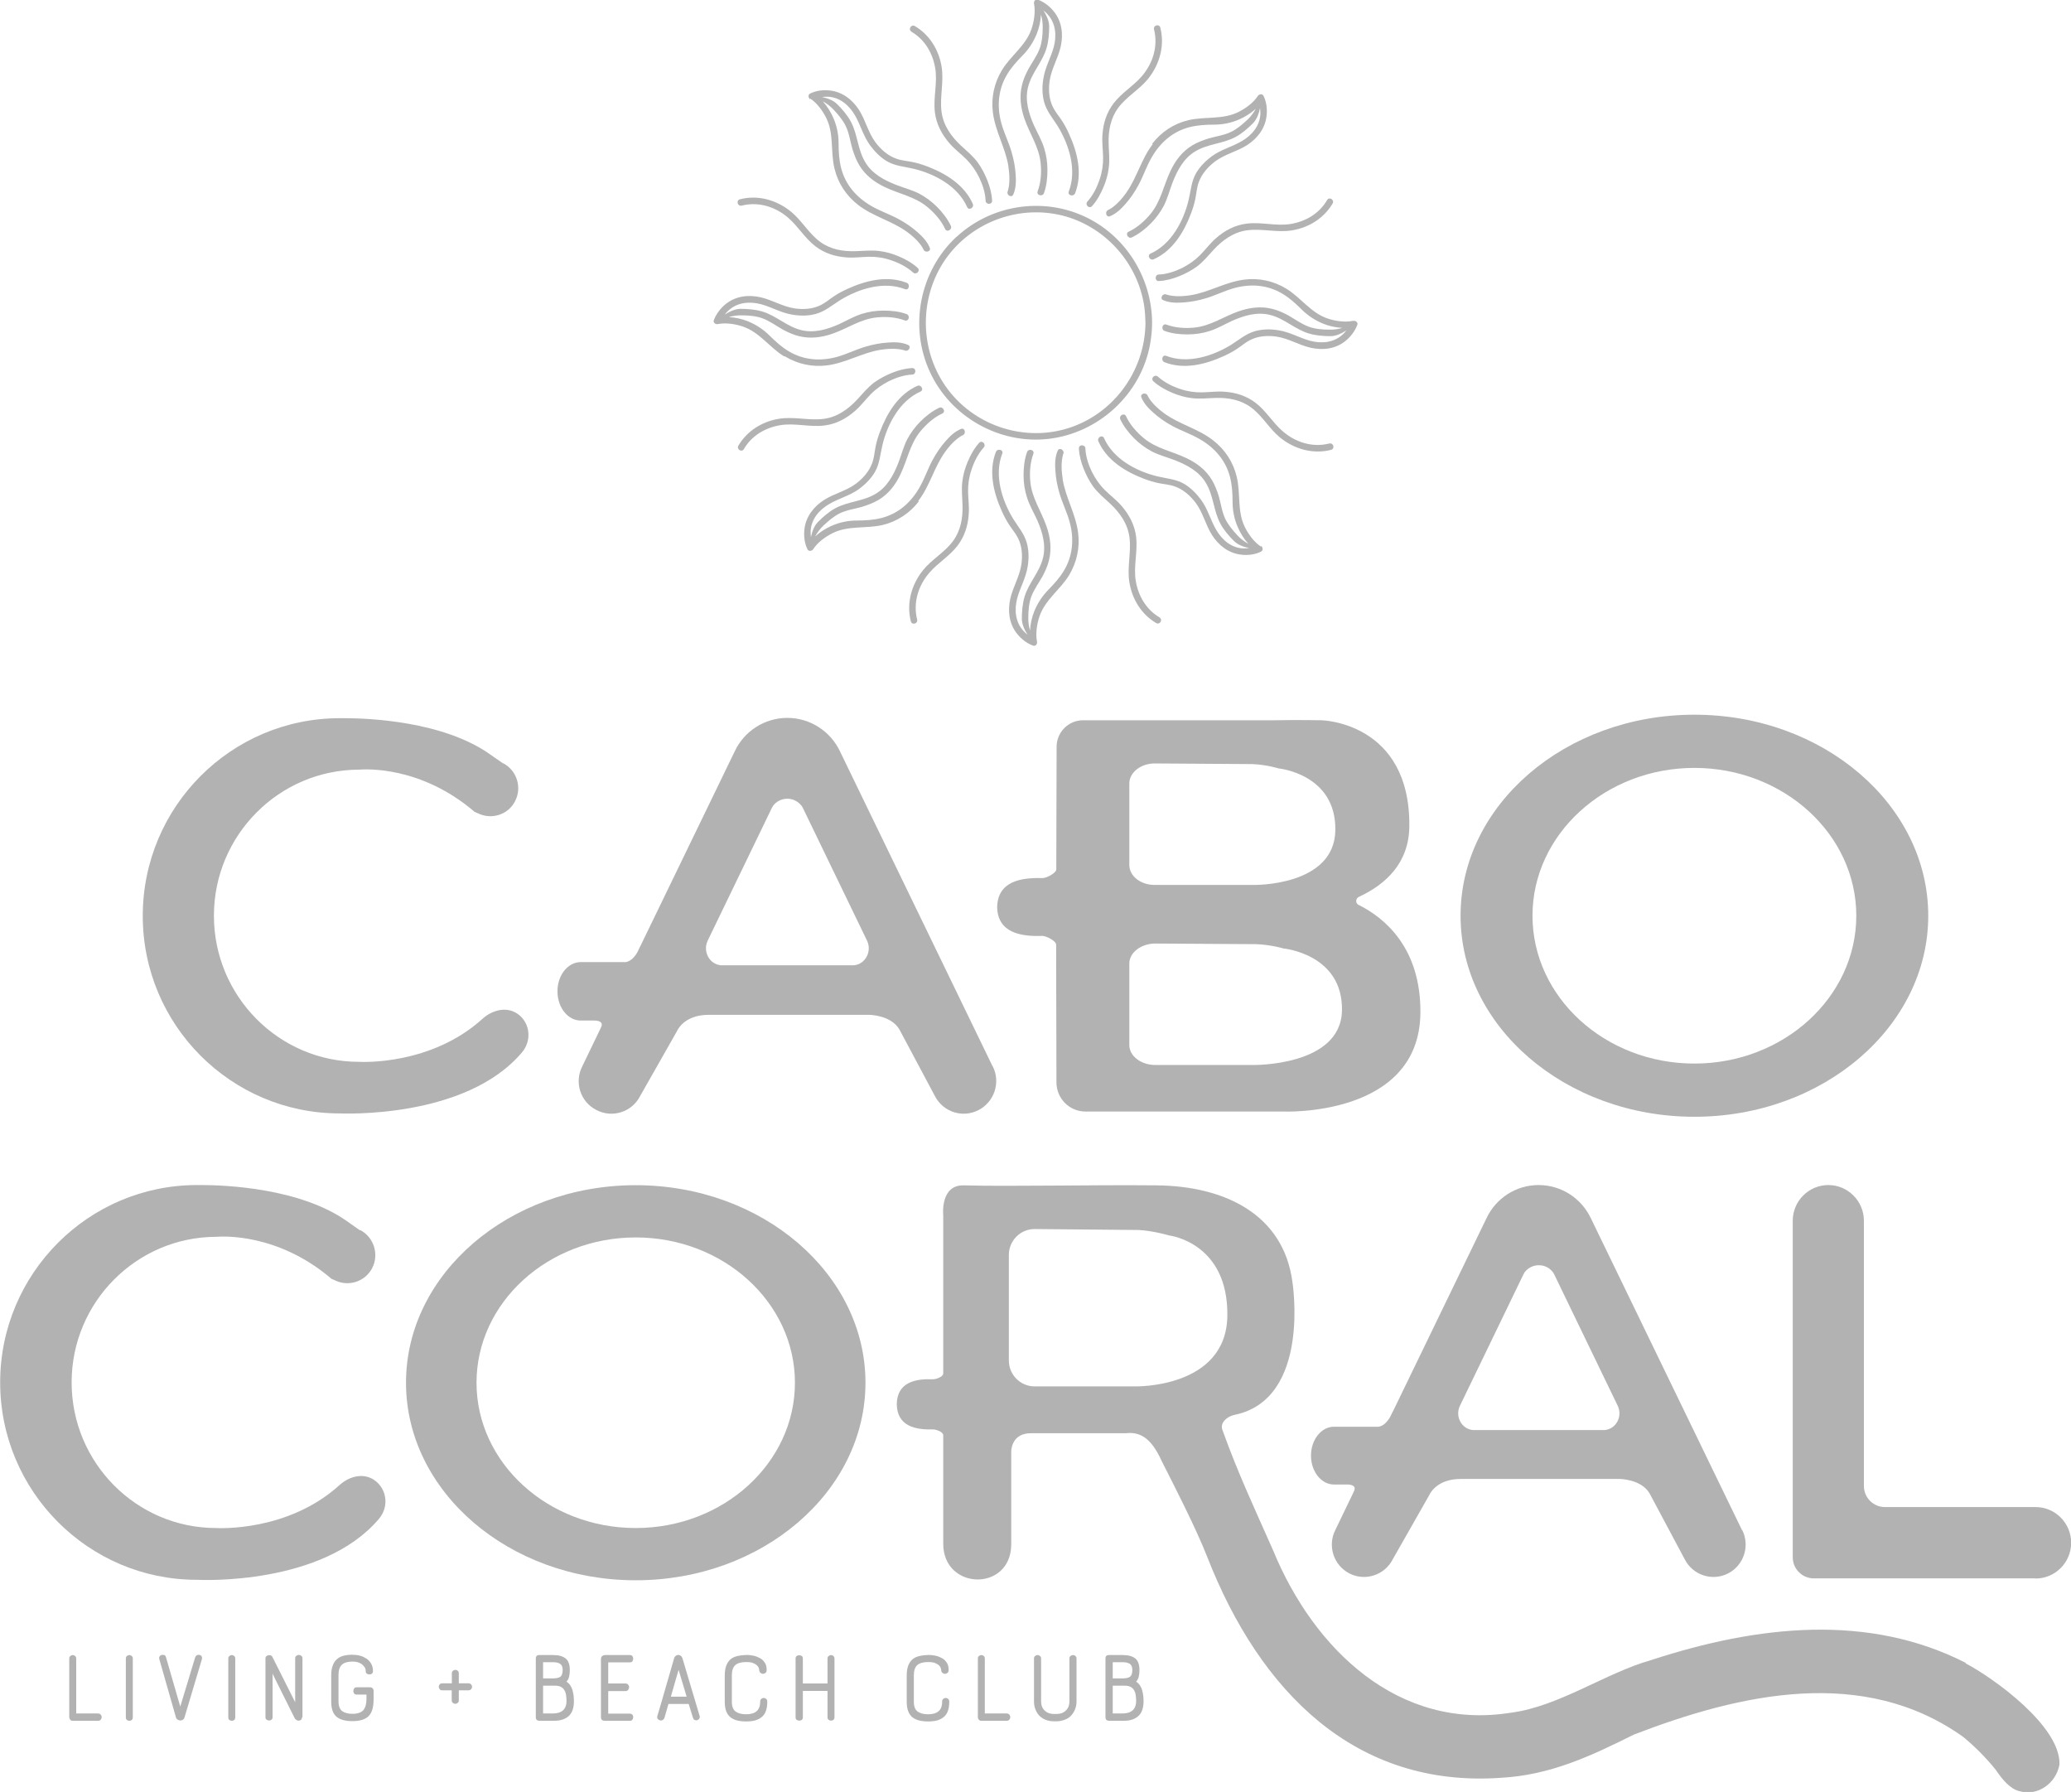 <svg width="89" height="77" viewBox="0 0 89 77" fill="none" xmlns="http://www.w3.org/2000/svg">
<g clip-path="url(#clip0_1226_26)">
<path d="M2.976 71.269C2.976 71.221 2.99 71.18 3.024 71.159C3.058 71.132 3.092 71.118 3.126 71.118C3.16 71.118 3.2 71.132 3.227 71.159C3.261 71.187 3.275 71.221 3.275 71.269V73.629H4.206C4.26 73.629 4.301 73.643 4.328 73.677C4.355 73.711 4.369 73.745 4.369 73.786C4.369 73.827 4.355 73.861 4.328 73.895C4.301 73.93 4.26 73.943 4.206 73.943H3.126C3.078 73.943 3.044 73.93 3.017 73.895C2.99 73.861 2.976 73.827 2.976 73.793V71.269Z" fill="#B2B2B2"/>
<path d="M5.408 71.269C5.408 71.221 5.422 71.18 5.456 71.159C5.49 71.132 5.524 71.118 5.558 71.118C5.592 71.118 5.633 71.132 5.66 71.159C5.694 71.187 5.707 71.221 5.707 71.269V73.793C5.707 73.841 5.694 73.882 5.66 73.909C5.626 73.936 5.592 73.943 5.558 73.943C5.524 73.943 5.483 73.93 5.456 73.909C5.422 73.882 5.408 73.848 5.408 73.793V71.269Z" fill="#B2B2B2"/>
<path d="M7.746 73.336L8.384 71.228C8.398 71.18 8.425 71.146 8.466 71.125C8.507 71.105 8.541 71.105 8.575 71.112C8.609 71.118 8.642 71.139 8.663 71.173C8.683 71.207 8.69 71.248 8.676 71.296L7.929 73.8C7.915 73.841 7.895 73.875 7.861 73.895C7.827 73.916 7.793 73.93 7.752 73.93C7.712 73.93 7.671 73.916 7.637 73.895C7.603 73.875 7.576 73.841 7.562 73.8L6.849 71.303C6.835 71.248 6.835 71.207 6.862 71.173C6.883 71.139 6.917 71.118 6.951 71.112C6.985 71.105 7.025 71.112 7.059 71.118C7.1 71.132 7.121 71.166 7.134 71.214L7.746 73.329V73.336Z" fill="#B2B2B2"/>
<path d="M9.811 71.269C9.811 71.221 9.825 71.18 9.859 71.159C9.893 71.132 9.927 71.118 9.961 71.118C9.995 71.118 10.036 71.132 10.063 71.159C10.097 71.187 10.11 71.221 10.11 71.269V73.793C10.11 73.841 10.097 73.882 10.063 73.909C10.029 73.936 9.995 73.943 9.961 73.943C9.927 73.943 9.886 73.93 9.859 73.909C9.825 73.882 9.811 73.848 9.811 73.793V71.269Z" fill="#B2B2B2"/>
<path d="M12.977 73.793C12.977 73.841 12.964 73.882 12.93 73.902C12.896 73.93 12.862 73.936 12.828 73.936C12.801 73.936 12.767 73.93 12.74 73.909C12.713 73.889 12.685 73.868 12.665 73.834C12.577 73.663 12.495 73.5 12.42 73.343C12.346 73.186 12.264 73.036 12.189 72.879C12.115 72.729 12.033 72.572 11.958 72.415C11.884 72.258 11.795 72.094 11.714 71.917V73.786C11.714 73.834 11.7 73.875 11.666 73.895C11.632 73.923 11.598 73.93 11.557 73.93C11.524 73.93 11.483 73.916 11.456 73.895C11.421 73.868 11.408 73.834 11.408 73.786V71.262C11.408 71.221 11.421 71.187 11.449 71.166C11.476 71.146 11.503 71.132 11.537 71.125C11.571 71.118 11.605 71.125 11.632 71.132C11.659 71.139 11.687 71.159 11.7 71.187L12.685 73.145V71.262C12.685 71.214 12.699 71.173 12.733 71.153C12.767 71.125 12.801 71.112 12.842 71.112C12.882 71.112 12.916 71.125 12.95 71.153C12.984 71.18 12.998 71.214 12.998 71.262V73.786L12.977 73.793Z" fill="#B2B2B2"/>
<path d="M14.234 71.985C14.234 71.814 14.255 71.678 14.302 71.562C14.343 71.446 14.411 71.357 14.486 71.289C14.567 71.221 14.662 71.173 14.771 71.146C14.88 71.118 15.002 71.105 15.145 71.105C15.254 71.105 15.369 71.118 15.471 71.146C15.58 71.173 15.668 71.221 15.756 71.275C15.838 71.337 15.906 71.405 15.953 71.494C16.001 71.582 16.028 71.685 16.028 71.801C16.028 71.855 16.015 71.896 15.98 71.917C15.947 71.944 15.913 71.951 15.872 71.951C15.831 71.951 15.797 71.937 15.763 71.917C15.729 71.889 15.716 71.855 15.716 71.801C15.716 71.739 15.702 71.685 15.668 71.637C15.634 71.589 15.593 71.548 15.546 71.507C15.491 71.473 15.437 71.446 15.369 71.425C15.301 71.405 15.226 71.398 15.152 71.398C14.934 71.398 14.785 71.446 14.69 71.535C14.595 71.623 14.547 71.773 14.547 71.971V73.104C14.547 73.309 14.601 73.445 14.703 73.527C14.812 73.602 14.955 73.643 15.145 73.643C15.369 73.643 15.525 73.588 15.614 73.486C15.702 73.377 15.749 73.22 15.749 73.015V72.817H15.328C15.281 72.817 15.24 72.804 15.22 72.77C15.192 72.736 15.186 72.701 15.186 72.66C15.186 72.62 15.199 72.585 15.22 72.551C15.247 72.517 15.281 72.504 15.328 72.504H15.913C15.96 72.504 15.994 72.524 16.021 72.558C16.049 72.592 16.055 72.626 16.055 72.66V73.015C16.055 73.35 15.987 73.595 15.845 73.739C15.702 73.882 15.471 73.957 15.145 73.957C14.839 73.957 14.608 73.895 14.459 73.766C14.309 73.636 14.234 73.425 14.234 73.118V71.985Z" fill="#B2B2B2"/>
<path d="M19.004 72.633C18.956 72.633 18.916 72.62 18.895 72.585C18.868 72.551 18.855 72.517 18.855 72.483C18.855 72.449 18.868 72.408 18.895 72.381C18.922 72.347 18.956 72.333 19.004 72.333H19.418V71.91C19.418 71.855 19.432 71.814 19.466 71.794C19.5 71.767 19.534 71.753 19.568 71.753C19.602 71.753 19.643 71.767 19.67 71.794C19.704 71.821 19.717 71.862 19.717 71.91V72.333H20.132C20.179 72.333 20.22 72.347 20.247 72.381C20.274 72.415 20.288 72.449 20.288 72.483C20.288 72.517 20.274 72.558 20.247 72.585C20.22 72.62 20.179 72.633 20.132 72.633H19.717V73.056C19.717 73.111 19.704 73.152 19.67 73.172C19.636 73.199 19.602 73.213 19.568 73.213C19.527 73.213 19.493 73.199 19.459 73.172C19.425 73.145 19.412 73.111 19.412 73.056V72.633H18.997H19.004Z" fill="#B2B2B2"/>
<path d="M23.026 71.269C23.026 71.228 23.033 71.194 23.053 71.166C23.074 71.139 23.108 71.118 23.162 71.118H23.774C24.005 71.118 24.181 71.166 24.304 71.262C24.426 71.357 24.487 71.521 24.487 71.76C24.487 71.855 24.48 71.944 24.46 72.033C24.44 72.121 24.406 72.197 24.345 72.258C24.412 72.306 24.467 72.36 24.508 72.422C24.548 72.483 24.582 72.551 24.603 72.626C24.623 72.701 24.637 72.776 24.65 72.858C24.657 72.94 24.664 73.015 24.664 73.097C24.664 73.391 24.589 73.602 24.44 73.739C24.29 73.875 24.079 73.943 23.814 73.943H23.189C23.149 73.943 23.115 73.936 23.081 73.916C23.047 73.895 23.026 73.855 23.026 73.786V71.275V71.269ZM24.181 71.753C24.181 71.685 24.168 71.63 24.147 71.582C24.127 71.541 24.093 71.507 24.059 71.487C24.025 71.466 23.978 71.453 23.93 71.439C23.883 71.432 23.828 71.425 23.78 71.425H23.339V72.121H23.767C23.916 72.121 24.025 72.094 24.086 72.046C24.147 71.999 24.181 71.896 24.181 71.753ZM23.74 73.629C23.937 73.629 24.086 73.588 24.188 73.5C24.29 73.411 24.345 73.275 24.345 73.09C24.345 72.995 24.338 72.906 24.324 72.824C24.311 72.742 24.283 72.674 24.249 72.62C24.215 72.565 24.168 72.517 24.1 72.483C24.039 72.449 23.957 72.435 23.869 72.435H23.339V73.629H23.747H23.74Z" fill="#B2B2B2"/>
<path d="M25.826 71.282C25.826 71.228 25.846 71.187 25.88 71.159C25.914 71.132 25.955 71.118 25.989 71.118H27.062C27.117 71.118 27.157 71.132 27.178 71.166C27.198 71.2 27.212 71.234 27.212 71.275C27.212 71.316 27.198 71.35 27.178 71.385C27.157 71.419 27.117 71.432 27.062 71.432H26.138V72.34H26.872C26.926 72.34 26.967 72.353 26.994 72.388C27.021 72.422 27.035 72.456 27.035 72.497C27.035 72.538 27.021 72.572 26.994 72.613C26.967 72.654 26.926 72.667 26.872 72.667H26.138V73.636H27.062C27.11 73.636 27.151 73.65 27.178 73.684C27.205 73.718 27.212 73.752 27.212 73.786C27.212 73.827 27.198 73.861 27.178 73.895C27.151 73.93 27.117 73.943 27.062 73.943H25.989C25.948 73.943 25.914 73.936 25.88 73.916C25.846 73.895 25.826 73.855 25.826 73.779V71.282Z" fill="#B2B2B2"/>
<path d="M29.597 73.22H28.727L28.557 73.807C28.544 73.855 28.516 73.889 28.476 73.909C28.435 73.93 28.401 73.936 28.36 73.923C28.319 73.909 28.292 73.895 28.265 73.861C28.238 73.827 28.238 73.786 28.251 73.732C28.374 73.322 28.496 72.906 28.611 72.497C28.734 72.087 28.849 71.671 28.972 71.248C28.985 71.207 29.012 71.173 29.046 71.146C29.08 71.125 29.114 71.112 29.148 71.112C29.182 71.112 29.216 71.125 29.25 71.146C29.284 71.166 29.305 71.2 29.325 71.248L30.066 73.732C30.079 73.773 30.072 73.814 30.052 73.848C30.032 73.882 30.004 73.902 29.963 73.916C29.93 73.93 29.889 73.923 29.855 73.909C29.821 73.895 29.794 73.861 29.78 73.814L29.597 73.22ZM28.822 72.906H29.508C29.447 72.708 29.393 72.524 29.338 72.34C29.284 72.162 29.223 71.965 29.162 71.753L28.829 72.906H28.822Z" fill="#B2B2B2"/>
<path d="M32.07 71.112C32.178 71.112 32.28 71.125 32.382 71.146C32.484 71.166 32.579 71.207 32.668 71.255C32.756 71.303 32.817 71.371 32.871 71.453C32.926 71.535 32.946 71.637 32.946 71.76C32.946 71.814 32.933 71.855 32.899 71.883C32.865 71.91 32.831 71.924 32.79 71.924C32.749 71.924 32.715 71.91 32.681 71.883C32.647 71.855 32.627 71.814 32.627 71.76C32.627 71.753 32.627 71.726 32.613 71.692C32.6 71.657 32.586 71.617 32.545 71.576C32.511 71.535 32.45 71.501 32.376 71.466C32.301 71.432 32.199 71.419 32.063 71.419C31.846 71.419 31.689 71.466 31.594 71.555C31.499 71.644 31.451 71.787 31.451 71.992V73.124C31.451 73.329 31.506 73.466 31.615 73.547C31.723 73.623 31.873 73.663 32.063 73.663C32.253 73.663 32.41 73.623 32.511 73.534C32.613 73.452 32.668 73.309 32.668 73.124C32.668 73.07 32.681 73.029 32.715 73.002C32.749 72.974 32.783 72.961 32.817 72.961C32.858 72.961 32.892 72.974 32.926 73.002C32.96 73.029 32.973 73.07 32.973 73.124C32.973 73.281 32.953 73.418 32.912 73.527C32.871 73.636 32.81 73.725 32.729 73.786C32.647 73.855 32.552 73.895 32.444 73.93C32.335 73.957 32.206 73.971 32.063 73.971C31.757 73.971 31.526 73.909 31.377 73.779C31.227 73.65 31.146 73.438 31.146 73.131V71.999C31.146 71.835 31.166 71.692 31.207 71.582C31.248 71.473 31.309 71.378 31.384 71.309C31.458 71.241 31.56 71.194 31.669 71.166C31.778 71.139 31.913 71.118 32.056 71.118L32.07 71.112Z" fill="#B2B2B2"/>
<path d="M34.19 71.269C34.19 71.221 34.203 71.18 34.237 71.159C34.271 71.139 34.305 71.125 34.346 71.125C34.387 71.125 34.421 71.139 34.455 71.159C34.489 71.18 34.502 71.221 34.502 71.269V72.34H35.562V71.269C35.562 71.221 35.576 71.18 35.61 71.159C35.644 71.132 35.678 71.118 35.712 71.118C35.746 71.118 35.786 71.132 35.814 71.159C35.847 71.187 35.861 71.221 35.861 71.269V73.793C35.861 73.841 35.847 73.882 35.814 73.902C35.78 73.93 35.746 73.936 35.712 73.936C35.678 73.936 35.637 73.923 35.61 73.902C35.576 73.875 35.562 73.841 35.562 73.793V72.66H34.502V73.793C34.502 73.841 34.489 73.882 34.455 73.902C34.421 73.93 34.387 73.936 34.346 73.936C34.305 73.936 34.271 73.923 34.237 73.902C34.203 73.875 34.19 73.841 34.19 73.793V71.269Z" fill="#B2B2B2"/>
<path d="M39.89 71.112C39.999 71.112 40.101 71.125 40.203 71.146C40.305 71.166 40.4 71.207 40.488 71.255C40.576 71.303 40.638 71.371 40.692 71.453C40.746 71.535 40.767 71.637 40.767 71.76C40.767 71.814 40.753 71.855 40.719 71.883C40.685 71.91 40.651 71.924 40.61 71.924C40.569 71.924 40.536 71.91 40.502 71.883C40.468 71.855 40.447 71.814 40.447 71.76C40.447 71.753 40.447 71.726 40.434 71.692C40.42 71.657 40.407 71.617 40.366 71.576C40.332 71.535 40.271 71.501 40.196 71.466C40.121 71.432 40.019 71.419 39.883 71.419C39.666 71.419 39.51 71.466 39.414 71.555C39.319 71.644 39.272 71.787 39.272 71.992V73.124C39.272 73.329 39.326 73.466 39.435 73.547C39.544 73.623 39.693 73.663 39.883 73.663C40.074 73.663 40.23 73.623 40.332 73.534C40.434 73.452 40.488 73.309 40.488 73.124C40.488 73.07 40.502 73.029 40.536 73.002C40.569 72.974 40.603 72.961 40.638 72.961C40.678 72.961 40.712 72.974 40.746 73.002C40.78 73.029 40.794 73.07 40.794 73.124C40.794 73.281 40.773 73.418 40.733 73.527C40.692 73.636 40.631 73.725 40.549 73.786C40.468 73.855 40.373 73.895 40.264 73.93C40.155 73.957 40.026 73.971 39.883 73.971C39.578 73.971 39.347 73.909 39.197 73.779C39.048 73.65 38.966 73.438 38.966 73.131V71.999C38.966 71.835 38.986 71.692 39.027 71.582C39.068 71.473 39.129 71.378 39.204 71.309C39.279 71.241 39.38 71.194 39.489 71.166C39.598 71.139 39.734 71.118 39.877 71.118L39.89 71.112Z" fill="#B2B2B2"/>
<path d="M42.023 71.269C42.023 71.221 42.037 71.18 42.071 71.159C42.105 71.132 42.139 71.118 42.173 71.118C42.207 71.118 42.248 71.132 42.275 71.159C42.309 71.187 42.322 71.221 42.322 71.269V73.629H43.253C43.308 73.629 43.348 73.643 43.376 73.677C43.403 73.711 43.416 73.745 43.416 73.786C43.416 73.827 43.403 73.861 43.376 73.895C43.348 73.93 43.308 73.943 43.253 73.943H42.173C42.125 73.943 42.091 73.93 42.064 73.895C42.037 73.861 42.023 73.827 42.023 73.793V71.269Z" fill="#B2B2B2"/>
<path d="M44.435 71.269C44.435 71.221 44.449 71.18 44.483 71.159C44.517 71.132 44.551 71.118 44.585 71.118C44.626 71.118 44.66 71.132 44.694 71.159C44.728 71.187 44.741 71.221 44.741 71.269V73.111C44.741 73.281 44.796 73.411 44.898 73.507C44.999 73.602 45.129 73.65 45.292 73.65H45.407C45.57 73.65 45.706 73.602 45.808 73.5C45.91 73.397 45.958 73.268 45.958 73.111V71.269C45.958 71.221 45.971 71.18 46.005 71.159C46.039 71.132 46.073 71.118 46.114 71.118C46.148 71.118 46.188 71.132 46.216 71.159C46.25 71.187 46.263 71.221 46.263 71.269V73.111C46.263 73.234 46.243 73.343 46.202 73.445C46.161 73.547 46.107 73.636 46.032 73.718C45.958 73.8 45.869 73.855 45.761 73.895C45.652 73.936 45.536 73.964 45.407 73.964H45.292C45.163 73.964 45.04 73.943 44.938 73.902C44.836 73.861 44.741 73.8 44.667 73.725C44.592 73.65 44.538 73.554 44.497 73.452C44.456 73.35 44.435 73.234 44.435 73.111V71.269Z" fill="#B2B2B2"/>
<path d="M47.507 71.269C47.507 71.228 47.513 71.194 47.534 71.166C47.554 71.139 47.588 71.118 47.642 71.118H48.254C48.485 71.118 48.662 71.166 48.784 71.262C48.906 71.357 48.967 71.521 48.967 71.76C48.967 71.855 48.961 71.944 48.94 72.033C48.92 72.121 48.886 72.197 48.825 72.258C48.893 72.306 48.947 72.36 48.988 72.422C49.029 72.483 49.062 72.551 49.083 72.626C49.103 72.701 49.117 72.776 49.13 72.858C49.137 72.94 49.144 73.015 49.144 73.097C49.144 73.391 49.069 73.602 48.92 73.739C48.77 73.875 48.56 73.943 48.295 73.943H47.67C47.629 73.943 47.595 73.936 47.561 73.916C47.527 73.895 47.507 73.855 47.507 73.786V71.275V71.269ZM48.662 71.753C48.662 71.685 48.648 71.63 48.628 71.582C48.607 71.541 48.573 71.507 48.539 71.487C48.505 71.466 48.458 71.453 48.41 71.439C48.363 71.432 48.308 71.425 48.261 71.425H47.819V72.121H48.247C48.397 72.121 48.505 72.094 48.566 72.046C48.628 71.999 48.662 71.896 48.662 71.753ZM48.22 73.629C48.417 73.629 48.566 73.588 48.668 73.5C48.77 73.411 48.825 73.275 48.825 73.09C48.825 72.995 48.818 72.906 48.804 72.824C48.791 72.742 48.764 72.674 48.73 72.62C48.696 72.565 48.648 72.517 48.58 72.483C48.519 72.449 48.437 72.435 48.349 72.435H47.819V73.629H48.227H48.22Z" fill="#B2B2B2"/>
<path d="M15.471 52.866L15.437 52.846L14.934 52.491C12.903 51.038 9.621 50.922 8.67 50.922C8.541 50.922 8.473 50.922 8.466 50.922C3.798 50.922 0.007 54.729 0.007 59.403C0.007 64.077 3.798 67.884 8.452 67.884C8.677 67.898 13.867 68.123 16.286 65.264C16.694 64.78 16.646 64.09 16.191 63.681C15.681 63.231 15.009 63.435 14.594 63.811C12.386 65.817 9.417 65.667 9.288 65.66C5.864 65.66 3.078 62.855 3.078 59.403C3.078 55.95 5.87 53.153 9.295 53.146C9.553 53.126 11.938 52.975 14.248 54.954L14.363 55.002C14.656 55.152 14.982 55.179 15.287 55.084C15.593 54.988 15.845 54.777 15.994 54.49C16.3 53.903 16.069 53.166 15.485 52.859L15.471 52.866Z" fill="#B2B2B2"/>
<path d="M27.32 50.928C21.878 50.928 17.448 54.736 17.448 59.416C17.448 64.097 21.878 67.905 27.32 67.905C32.763 67.905 37.193 64.097 37.193 59.416C37.193 54.736 32.763 50.928 27.32 50.928ZM27.32 65.66C23.549 65.66 20.478 62.862 20.478 59.416C20.478 55.971 23.549 53.173 27.32 53.173C31.091 53.173 34.162 55.971 34.162 59.416C34.162 62.862 31.091 65.66 27.32 65.66Z" fill="#B2B2B2"/>
<path d="M84.475 71.453C80.296 69.324 75.561 69.829 70.947 71.337C69.011 71.883 66.993 73.329 64.934 73.595C60.103 74.373 56.462 70.88 54.709 66.615C53.866 64.711 53.187 63.272 52.528 61.429C52.453 61.218 52.589 61.047 52.725 60.945C52.82 60.87 52.942 60.822 53.064 60.795C56.36 60.106 55.538 55.063 55.538 55.063C55.143 52.177 52.63 50.963 49.701 50.935C46.779 50.908 43.443 50.99 41.419 50.935C40.393 50.908 40.535 52.218 40.535 52.218V59.021C40.535 59.157 40.236 59.267 40.101 59.267C39.353 59.239 38.551 59.383 38.538 60.344C38.558 61.3 39.36 61.443 40.101 61.423C40.236 61.423 40.535 61.532 40.535 61.668V66.322C40.522 68.341 43.43 68.41 43.457 66.383V62.392C43.457 62.392 43.43 61.559 44.347 61.586H48.383C48.947 61.525 49.45 61.73 49.919 62.774C50.496 63.913 51.393 65.66 51.875 66.888C54.151 72.715 58.255 76.829 64.499 76.393C66.633 76.277 68.379 75.451 70.213 74.537C74.793 72.77 80.086 71.576 84.373 74.639C84.882 75.062 85.358 75.54 85.773 76.058C86.038 76.454 86.384 76.877 86.785 76.966C87.594 77.198 88.361 76.611 88.504 75.826C88.565 74.175 85.657 72.094 84.468 71.473L84.475 71.453ZM48.791 59.574H44.463C43.851 59.574 43.355 59.075 43.355 58.461V53.924C43.355 53.31 43.851 52.812 44.463 52.812L48.933 52.853C49.572 52.887 50.258 53.091 50.258 53.091C50.258 53.091 52.779 53.392 52.745 56.53C52.711 59.669 48.784 59.574 48.784 59.574H48.791Z" fill="#B2B2B2"/>
<path d="M74.861 65.749L68.359 52.334C67.958 51.502 67.109 50.922 66.123 50.922C65.138 50.922 64.289 51.495 63.888 52.334L59.866 60.638L59.852 60.658L59.743 60.883C59.465 61.368 59.166 61.307 59.166 61.307H57.325C56.781 61.307 56.339 61.866 56.339 62.548C56.339 63.231 56.781 63.79 57.325 63.79H57.875C57.875 63.79 58.35 63.763 58.181 64.09L58.113 64.234L57.386 65.742C57.039 66.424 57.311 67.263 57.99 67.611C58.67 67.959 59.505 67.686 59.852 67.004L61.428 64.234C61.428 64.234 61.707 63.551 62.774 63.551H69.595C69.595 63.551 70.519 63.551 70.886 64.165L72.401 67.004C72.748 67.686 73.584 67.959 74.263 67.611C74.942 67.263 75.214 66.424 74.868 65.742L74.861 65.749ZM68.963 61.45C68.963 61.45 68.916 61.45 68.895 61.45H63.365C63.365 61.45 63.317 61.45 63.297 61.45C62.801 61.402 62.522 60.856 62.74 60.406L65.464 54.77C65.485 54.736 65.505 54.695 65.525 54.661C65.668 54.483 65.885 54.367 66.13 54.367C66.375 54.367 66.599 54.483 66.735 54.668C66.762 54.702 66.776 54.736 66.796 54.77L69.52 60.406C69.738 60.856 69.459 61.402 68.963 61.45Z" fill="#B2B2B2"/>
<path d="M87.478 67.83C88.321 67.83 89.007 67.14 89.007 66.294C89.007 65.448 88.321 64.759 87.478 64.759H81.003C80.5 64.759 80.1 64.35 80.1 63.852V52.457C80.1 51.611 79.413 50.922 78.571 50.922C77.728 50.922 77.042 51.611 77.042 52.457V66.915C77.042 67.42 77.45 67.823 77.946 67.823H87.471L87.478 67.83Z" fill="#B2B2B2"/>
<path d="M21.627 32.806L21.593 32.786L21.083 32.431C19.045 30.971 15.77 30.861 14.812 30.861C14.683 30.861 14.608 30.861 14.601 30.861C9.927 30.861 6.135 34.669 6.135 39.356C6.135 44.044 9.927 47.844 14.594 47.844C14.655 47.844 20.003 48.104 22.435 45.218C22.836 44.74 22.795 44.044 22.34 43.641C21.837 43.198 21.158 43.396 20.743 43.771C18.528 45.784 15.552 45.634 15.423 45.627C11.992 45.627 9.193 42.809 9.193 39.349C9.193 35.89 11.992 33.079 15.43 33.072C15.688 33.052 18.073 32.895 20.397 34.887L20.512 34.935C20.804 35.085 21.131 35.112 21.436 35.017C21.742 34.921 21.993 34.71 22.136 34.423C22.442 33.836 22.211 33.106 21.627 32.799V32.806Z" fill="#B2B2B2"/>
<path d="M72.816 30.711C67.271 30.711 62.767 34.587 62.767 39.349C62.767 44.112 67.278 47.988 72.816 47.988C78.353 47.988 82.865 44.112 82.865 39.349C82.865 34.587 78.36 30.711 72.816 30.711ZM72.816 45.702C68.977 45.702 65.858 42.85 65.858 39.349C65.858 35.849 68.984 32.997 72.816 32.997C76.648 32.997 79.773 35.849 79.773 39.349C79.773 42.85 76.648 45.702 72.816 45.702Z" fill="#B2B2B2"/>
<path d="M42.655 45.818L36.092 32.274C35.691 31.435 34.828 30.848 33.836 30.848C32.844 30.848 31.981 31.428 31.58 32.274L27.517 40.66L27.504 40.68L27.395 40.912C27.116 41.403 26.811 41.342 26.811 41.342H24.956C24.405 41.342 23.957 41.901 23.957 42.597C23.957 43.293 24.405 43.853 24.956 43.853H25.513C25.513 43.853 25.995 43.825 25.826 44.153L25.758 44.296L25.024 45.818C24.67 46.507 24.942 47.353 25.635 47.701C26.322 48.056 27.164 47.783 27.511 47.094L29.1 44.296C29.1 44.296 29.379 43.607 30.459 43.607H37.342C37.342 43.607 38.273 43.607 38.647 44.228L40.175 47.094C40.529 47.783 41.364 48.056 42.051 47.701C42.737 47.346 43.009 46.507 42.662 45.818H42.655ZM36.697 41.478C36.697 41.478 36.649 41.478 36.629 41.478H31.044C31.044 41.478 30.996 41.478 30.976 41.478C30.48 41.431 30.194 40.878 30.412 40.421L33.163 34.73C33.184 34.696 33.204 34.655 33.225 34.621C33.367 34.437 33.585 34.321 33.836 34.321C34.087 34.321 34.305 34.444 34.448 34.628C34.475 34.662 34.488 34.696 34.509 34.73L37.261 40.421C37.478 40.871 37.199 41.431 36.697 41.478Z" fill="#B2B2B2"/>
<path d="M58.391 38.892C58.242 38.817 58.248 38.606 58.398 38.538C59.56 37.998 60.545 37.084 60.565 35.515C60.613 31.025 56.794 30.95 56.794 30.95C56.794 30.95 55.707 30.93 54.783 30.95H46.542C45.917 30.95 45.407 31.462 45.407 32.09L45.393 37.357C45.393 37.514 44.965 37.739 44.795 37.732C43.871 37.705 42.88 37.869 42.852 38.974C42.873 40.086 43.871 40.25 44.795 40.216C44.965 40.216 45.387 40.434 45.387 40.591L45.4 46.507C45.4 47.203 45.957 47.763 46.65 47.763H55.13C55.13 47.763 60.993 48.029 61.041 43.532C61.068 40.714 59.485 39.431 58.391 38.886V38.892ZM48.532 33.666C48.532 33.195 49.022 32.806 49.62 32.806L53.825 32.833C54.45 32.861 54.94 33.018 54.94 33.018C54.94 33.018 57.419 33.25 57.386 35.672C57.352 38.094 53.873 38.026 53.873 38.026H49.62C49.015 38.026 48.532 37.644 48.532 37.166V33.666ZM53.846 45.763H49.654C49.035 45.763 48.532 45.381 48.532 44.904V41.403C48.532 40.932 49.035 40.544 49.654 40.544L53.995 40.571C54.641 40.598 55.15 40.755 55.15 40.755C55.15 40.755 57.705 40.987 57.671 43.409C57.637 45.832 53.839 45.763 53.839 45.763H53.846Z" fill="#B2B2B2"/>
<path d="M41.106 10.174C39.523 11.64 39.054 14.029 39.965 15.987C40.855 17.918 42.948 19.098 45.054 18.859C47.208 18.614 49.029 16.949 49.423 14.8C49.477 14.493 49.511 14.179 49.511 13.865C49.498 11.9 48.336 10.071 46.542 9.273C44.735 8.468 42.574 8.822 41.113 10.174H41.106ZM45.822 9.307C47.568 9.819 48.9 11.347 49.171 13.148C49.205 13.387 49.219 13.626 49.226 13.865C49.212 16 47.765 17.911 45.706 18.457C43.756 18.975 41.636 18.157 40.542 16.458C39.428 14.731 39.557 12.405 40.869 10.829C42.064 9.396 44.028 8.788 45.822 9.307Z" fill="#B2B2B2"/>
<path d="M46.929 8.857C47.14 8.625 47.296 8.338 47.418 8.051C47.534 7.778 47.615 7.499 47.649 7.205C47.697 6.851 47.649 6.509 47.643 6.155C47.629 5.616 47.724 5.083 48.05 4.64C48.41 4.149 48.961 3.855 49.341 3.384C49.837 2.763 50.061 1.965 49.864 1.187C49.817 1.01 49.552 1.085 49.593 1.262C49.776 1.986 49.545 2.729 49.063 3.282C48.696 3.705 48.206 3.985 47.86 4.435C47.561 4.824 47.412 5.288 47.378 5.779C47.35 6.107 47.398 6.427 47.405 6.748C47.412 7.069 47.364 7.39 47.262 7.69C47.153 8.031 46.977 8.386 46.732 8.659C46.61 8.795 46.807 8.993 46.929 8.857Z" fill="#B2B2B2"/>
<path d="M42.078 19.03C41.867 19.262 41.711 19.549 41.589 19.835C41.473 20.108 41.392 20.388 41.358 20.681C41.31 21.036 41.358 21.377 41.364 21.732C41.378 22.271 41.283 22.803 40.957 23.247C40.597 23.738 40.046 24.031 39.666 24.502C39.17 25.123 38.946 25.921 39.143 26.699C39.19 26.877 39.455 26.802 39.414 26.624C39.231 25.901 39.462 25.157 39.944 24.605C40.311 24.181 40.8 23.902 41.147 23.451C41.446 23.062 41.596 22.599 41.63 22.107C41.657 21.78 41.609 21.459 41.602 21.138C41.596 20.818 41.643 20.497 41.745 20.197C41.854 19.856 42.03 19.501 42.275 19.228C42.397 19.091 42.2 18.893 42.078 19.03Z" fill="#B2B2B2"/>
<path d="M57.127 19.057C56.407 19.241 55.667 19.009 55.116 18.525C54.695 18.157 54.416 17.665 53.968 17.317C53.581 17.017 53.119 16.867 52.63 16.833C52.303 16.806 51.984 16.853 51.665 16.86C51.345 16.867 51.026 16.819 50.727 16.717C50.387 16.608 50.034 16.43 49.762 16.185C49.626 16.062 49.429 16.26 49.565 16.383C49.796 16.594 50.082 16.751 50.367 16.874C50.639 16.99 50.917 17.072 51.209 17.106C51.563 17.154 51.903 17.106 52.256 17.099C52.793 17.085 53.323 17.181 53.764 17.508C54.253 17.87 54.546 18.423 55.014 18.805C55.633 19.303 56.428 19.528 57.202 19.33C57.379 19.282 57.304 19.016 57.127 19.057Z" fill="#B2B2B2"/>
<path d="M31.873 8.836C32.593 8.652 33.333 8.884 33.884 9.368C34.305 9.737 34.584 10.228 35.032 10.576C35.419 10.876 35.881 11.026 36.37 11.06C36.697 11.088 37.016 11.04 37.335 11.033C37.655 11.026 37.974 11.074 38.273 11.177C38.613 11.286 38.966 11.463 39.238 11.709C39.374 11.832 39.571 11.634 39.435 11.511C39.204 11.299 38.918 11.142 38.633 11.02C38.361 10.903 38.083 10.822 37.791 10.787C37.437 10.74 37.097 10.787 36.744 10.794C36.208 10.808 35.678 10.713 35.236 10.385C34.747 10.023 34.455 9.471 33.986 9.089C33.367 8.59 32.572 8.365 31.798 8.563C31.621 8.611 31.696 8.877 31.873 8.836Z" fill="#B2B2B2"/>
<path d="M49.83 26.529C49.26 26.194 48.92 25.614 48.811 24.973C48.702 24.345 48.899 23.711 48.825 23.076C48.764 22.564 48.532 22.121 48.193 21.732C47.975 21.48 47.71 21.288 47.473 21.05C47.248 20.825 47.065 20.558 46.922 20.272C46.773 19.965 46.657 19.61 46.644 19.269C46.637 19.091 46.358 19.091 46.365 19.269C46.379 19.569 46.46 19.869 46.569 20.142C46.678 20.415 46.813 20.674 46.983 20.913C47.194 21.193 47.452 21.404 47.704 21.637C48.125 22.032 48.465 22.503 48.539 23.097C48.621 23.752 48.424 24.393 48.539 25.048C48.662 25.765 49.062 26.406 49.688 26.774C49.844 26.863 49.986 26.624 49.83 26.535V26.529Z" fill="#B2B2B2"/>
<path d="M39.17 1.365C39.741 1.699 40.08 2.279 40.189 2.92C40.298 3.548 40.101 4.183 40.175 4.817C40.237 5.329 40.468 5.772 40.807 6.161C41.025 6.414 41.29 6.605 41.528 6.844C41.752 7.069 41.935 7.335 42.078 7.622C42.227 7.929 42.343 8.283 42.356 8.625C42.363 8.802 42.642 8.802 42.635 8.625C42.621 8.324 42.54 8.024 42.431 7.751C42.323 7.478 42.187 7.219 42.017 6.98C41.806 6.7 41.548 6.489 41.297 6.257C40.875 5.861 40.536 5.39 40.461 4.797C40.379 4.142 40.576 3.5 40.461 2.845C40.339 2.129 39.938 1.487 39.313 1.119C39.156 1.03 39.014 1.269 39.17 1.358V1.365Z" fill="#B2B2B2"/>
<path d="M35.413 18.286C35.922 18.225 36.364 17.993 36.751 17.652C37.002 17.433 37.193 17.167 37.431 16.928C37.655 16.703 37.92 16.519 38.205 16.376C38.511 16.226 38.864 16.11 39.204 16.096C39.38 16.089 39.38 15.809 39.204 15.816C38.905 15.83 38.606 15.912 38.334 16.021C38.062 16.13 37.804 16.267 37.566 16.437C37.288 16.649 37.077 16.908 36.846 17.16C36.452 17.583 35.983 17.924 35.392 18C34.74 18.081 34.101 17.884 33.449 18C32.736 18.122 32.097 18.525 31.73 19.153C31.642 19.31 31.88 19.453 31.968 19.296C32.301 18.723 32.878 18.382 33.517 18.273C34.142 18.163 34.774 18.361 35.406 18.286H35.413Z" fill="#B2B2B2"/>
<path d="M53.588 9.607C53.078 9.668 52.636 9.9 52.249 10.242C51.998 10.46 51.807 10.726 51.57 10.965C51.345 11.19 51.081 11.374 50.795 11.518C50.489 11.668 50.136 11.784 49.796 11.797C49.62 11.804 49.62 12.084 49.796 12.077C50.095 12.063 50.394 11.982 50.666 11.872C50.938 11.763 51.196 11.627 51.434 11.456C51.712 11.245 51.923 10.985 52.154 10.733C52.548 10.31 53.017 9.969 53.608 9.894C54.26 9.812 54.899 10.01 55.551 9.894C56.265 9.771 56.903 9.368 57.27 8.741C57.358 8.584 57.121 8.44 57.032 8.597C56.699 9.17 56.122 9.512 55.483 9.621C54.858 9.73 54.226 9.532 53.594 9.607H53.588Z" fill="#B2B2B2"/>
<path d="M45.666 20.558C45.625 20.299 45.604 20.019 45.638 19.753C45.645 19.685 45.666 19.617 45.679 19.549C45.679 19.528 45.72 19.439 45.693 19.508C45.767 19.344 45.523 19.201 45.455 19.364C45.339 19.624 45.333 19.931 45.353 20.21C45.373 20.545 45.434 20.872 45.53 21.193C45.652 21.616 45.856 22.012 45.971 22.442C46.161 23.144 46.107 23.868 45.733 24.502C45.55 24.816 45.312 25.075 45.061 25.335C44.796 25.601 44.592 25.915 44.449 26.263C44.347 26.515 44.279 26.808 44.266 27.095C44.212 26.911 44.184 26.72 44.191 26.522C44.191 26.242 44.218 25.921 44.313 25.655C44.429 25.335 44.639 25.055 44.803 24.762C44.918 24.543 45.027 24.304 45.081 24.066C45.203 23.574 45.136 23.083 44.972 22.612C44.748 21.971 44.347 21.404 44.279 20.715C44.239 20.32 44.266 19.883 44.408 19.501C44.47 19.33 44.198 19.255 44.137 19.426C44.021 19.74 43.987 20.094 43.987 20.422C43.987 20.743 44.035 21.063 44.13 21.363C44.239 21.712 44.422 22.018 44.572 22.346C44.796 22.858 44.959 23.41 44.823 23.97C44.673 24.591 44.205 25.048 44.028 25.648C43.94 25.942 43.913 26.29 43.913 26.59C43.913 26.815 44.021 27.054 44.157 27.272C44.096 27.225 44.035 27.17 43.98 27.109C43.627 26.72 43.586 26.194 43.715 25.703C43.845 25.232 44.089 24.83 44.164 24.338C44.218 24.011 44.218 23.67 44.13 23.342C44.021 22.94 43.756 22.639 43.539 22.291C43.05 21.486 42.717 20.408 43.07 19.494C43.138 19.323 42.866 19.255 42.798 19.419C42.472 20.258 42.696 21.172 43.056 21.971C43.145 22.169 43.247 22.366 43.369 22.551C43.498 22.749 43.654 22.926 43.756 23.137C43.926 23.485 43.947 23.888 43.892 24.263C43.811 24.789 43.532 25.219 43.416 25.73C43.301 26.249 43.362 26.795 43.702 27.225C43.879 27.45 44.123 27.641 44.395 27.743C44.504 27.784 44.585 27.668 44.565 27.573C44.497 27.238 44.558 26.815 44.673 26.481C44.918 25.765 45.563 25.341 45.944 24.714C46.277 24.161 46.413 23.526 46.331 22.892C46.229 22.087 45.795 21.384 45.666 20.593V20.558Z" fill="#B2B2B2"/>
<path d="M43.335 7.164C43.376 7.424 43.396 7.703 43.362 7.97C43.355 8.038 43.335 8.106 43.321 8.174C43.321 8.195 43.281 8.283 43.308 8.215C43.233 8.379 43.478 8.522 43.545 8.358C43.661 8.099 43.668 7.792 43.648 7.512C43.627 7.178 43.566 6.851 43.471 6.53C43.349 6.107 43.145 5.711 43.029 5.281C42.839 4.578 42.893 3.855 43.267 3.221C43.45 2.907 43.688 2.647 43.94 2.388C44.205 2.122 44.408 1.808 44.551 1.46C44.653 1.208 44.721 0.914 44.735 0.628C44.789 0.812 44.816 1.003 44.809 1.201C44.809 1.481 44.782 1.801 44.687 2.067C44.572 2.388 44.361 2.668 44.198 2.961C44.082 3.18 43.974 3.418 43.919 3.657C43.797 4.149 43.865 4.64 44.028 5.111C44.252 5.752 44.653 6.318 44.721 7.007C44.762 7.403 44.735 7.84 44.592 8.222C44.531 8.393 44.803 8.468 44.864 8.297C44.979 7.983 45.013 7.628 45.013 7.301C45.013 6.98 44.966 6.659 44.87 6.359C44.762 6.011 44.578 5.704 44.429 5.377C44.205 4.865 44.041 4.312 44.177 3.753C44.327 3.132 44.796 2.675 44.972 2.074C45.061 1.781 45.088 1.433 45.088 1.133C45.088 0.907 44.979 0.669 44.843 0.45C44.904 0.498 44.966 0.553 45.02 0.614C45.373 1.003 45.414 1.528 45.285 2.02C45.156 2.49 44.911 2.893 44.837 3.384C44.782 3.712 44.782 4.053 44.87 4.381C44.979 4.783 45.244 5.083 45.462 5.431C45.951 6.236 46.284 7.314 45.93 8.229C45.862 8.399 46.134 8.468 46.202 8.304C46.528 7.465 46.304 6.55 45.944 5.759C45.856 5.561 45.754 5.363 45.631 5.179C45.502 4.981 45.346 4.804 45.244 4.592C45.074 4.244 45.054 3.841 45.108 3.466C45.19 2.941 45.468 2.511 45.584 1.999C45.699 1.481 45.638 0.935 45.298 0.505C45.122 0.28 44.877 0.089 44.605 -0.014C44.497 -0.055 44.415 0.061 44.436 0.157C44.504 0.491 44.442 0.914 44.327 1.249C44.082 1.965 43.437 2.388 43.056 3.016C42.723 3.569 42.587 4.203 42.669 4.838C42.771 5.643 43.206 6.346 43.335 7.137V7.164Z" fill="#B2B2B2"/>
<path d="M39.462 21.527C39.958 20.886 40.141 20.081 40.61 19.426C40.767 19.207 40.943 19.003 41.154 18.839C41.208 18.798 41.269 18.757 41.33 18.723C41.351 18.716 41.439 18.675 41.371 18.703C41.534 18.634 41.466 18.368 41.303 18.43C41.045 18.532 40.821 18.743 40.637 18.955C40.42 19.201 40.23 19.48 40.073 19.774C39.863 20.163 39.727 20.586 39.503 20.968C39.136 21.602 38.599 22.073 37.886 22.257C37.539 22.346 37.179 22.367 36.826 22.367C36.452 22.367 36.085 22.442 35.745 22.592C35.494 22.701 35.243 22.858 35.032 23.049C35.127 22.878 35.236 22.728 35.385 22.585C35.589 22.394 35.834 22.182 36.085 22.059C36.391 21.909 36.737 21.869 37.063 21.773C37.301 21.698 37.539 21.609 37.757 21.48C38.191 21.22 38.49 20.825 38.701 20.374C38.993 19.76 39.109 19.078 39.55 18.539C39.802 18.232 40.128 17.938 40.495 17.768C40.658 17.693 40.522 17.447 40.359 17.522C40.06 17.665 39.781 17.884 39.55 18.116C39.326 18.341 39.136 18.6 38.986 18.88C38.823 19.201 38.735 19.555 38.606 19.89C38.402 20.408 38.13 20.92 37.641 21.213C37.097 21.548 36.445 21.541 35.895 21.841C35.63 21.985 35.365 22.21 35.154 22.428C34.991 22.592 34.903 22.831 34.849 23.083C34.842 23.001 34.835 22.919 34.835 22.837C34.855 22.312 35.202 21.909 35.637 21.657C36.058 21.411 36.513 21.302 36.914 21.016C37.179 20.818 37.424 20.579 37.593 20.292C37.804 19.931 37.825 19.528 37.92 19.132C38.137 18.218 38.667 17.222 39.557 16.826C39.72 16.751 39.584 16.512 39.421 16.581C38.599 16.949 38.117 17.754 37.811 18.566C37.736 18.771 37.668 18.982 37.627 19.201C37.58 19.433 37.566 19.671 37.485 19.89C37.356 20.251 37.091 20.552 36.785 20.784C36.364 21.097 35.854 21.207 35.419 21.48C34.971 21.766 34.631 22.196 34.57 22.742C34.536 23.028 34.57 23.335 34.699 23.602C34.747 23.704 34.889 23.683 34.944 23.602C35.127 23.315 35.467 23.062 35.786 22.906C36.466 22.571 37.213 22.728 37.933 22.558C38.558 22.407 39.095 22.053 39.489 21.541L39.462 21.527Z" fill="#B2B2B2"/>
<path d="M49.538 6.195C49.042 6.837 48.859 7.642 48.39 8.297C48.234 8.515 48.057 8.72 47.846 8.884C47.792 8.925 47.731 8.966 47.67 9C47.649 9.007 47.561 9.048 47.629 9.02C47.466 9.088 47.534 9.355 47.697 9.293C47.955 9.191 48.179 8.979 48.363 8.768C48.58 8.522 48.77 8.242 48.927 7.949C49.137 7.56 49.273 7.137 49.497 6.755C49.864 6.12 50.401 5.65 51.114 5.465C51.461 5.377 51.821 5.356 52.174 5.356C52.548 5.356 52.915 5.281 53.255 5.131C53.506 5.022 53.758 4.865 53.968 4.674C53.873 4.844 53.764 4.995 53.615 5.138C53.411 5.329 53.166 5.54 52.915 5.663C52.609 5.813 52.263 5.854 51.937 5.95C51.699 6.025 51.461 6.114 51.243 6.243C50.809 6.502 50.51 6.898 50.299 7.349C50.007 7.963 49.891 8.645 49.45 9.184C49.198 9.491 48.872 9.784 48.505 9.955C48.342 10.03 48.478 10.276 48.641 10.201C48.94 10.057 49.219 9.839 49.45 9.607C49.674 9.382 49.864 9.123 50.014 8.843C50.177 8.522 50.265 8.167 50.394 7.833C50.598 7.314 50.87 6.803 51.359 6.509C51.903 6.175 52.555 6.182 53.105 5.882C53.37 5.738 53.635 5.513 53.846 5.295C54.009 5.131 54.097 4.892 54.151 4.64C54.158 4.722 54.165 4.803 54.165 4.885C54.145 5.411 53.798 5.813 53.363 6.066C52.942 6.311 52.487 6.421 52.086 6.707C51.821 6.905 51.576 7.144 51.407 7.43C51.196 7.792 51.176 8.195 51.081 8.59C50.863 9.505 50.333 10.501 49.443 10.897C49.28 10.972 49.416 11.21 49.579 11.142C50.401 10.774 50.883 9.969 51.189 9.157C51.264 8.952 51.332 8.74 51.373 8.522C51.42 8.29 51.434 8.051 51.515 7.833C51.644 7.471 51.909 7.171 52.215 6.939C52.636 6.625 53.146 6.516 53.581 6.243C54.029 5.957 54.369 5.527 54.43 4.981C54.464 4.694 54.43 4.387 54.301 4.121C54.253 4.019 54.111 4.039 54.056 4.121C53.873 4.408 53.533 4.66 53.214 4.817C52.535 5.151 51.787 4.995 51.067 5.165C50.442 5.315 49.905 5.67 49.511 6.182L49.538 6.195Z" fill="#B2B2B2"/>
<path d="M33.728 15.311C34.278 15.646 34.91 15.782 35.542 15.7C36.343 15.598 37.043 15.161 37.831 15.032C38.09 14.991 38.368 14.97 38.633 15.004C38.701 15.011 38.769 15.032 38.837 15.045C38.857 15.045 38.946 15.086 38.878 15.059C39.041 15.134 39.184 14.888 39.02 14.82C38.762 14.704 38.456 14.697 38.178 14.718C37.845 14.738 37.519 14.8 37.2 14.895C36.778 15.018 36.384 15.223 35.956 15.339C35.256 15.53 34.536 15.475 33.904 15.1C33.592 14.916 33.334 14.677 33.075 14.424C32.81 14.158 32.498 13.954 32.151 13.81C31.9 13.708 31.608 13.64 31.322 13.626C31.506 13.571 31.696 13.544 31.893 13.551C32.172 13.551 32.491 13.578 32.756 13.674C33.075 13.79 33.354 14.001 33.646 14.165C33.864 14.281 34.101 14.39 34.339 14.445C34.828 14.568 35.318 14.499 35.786 14.336C36.425 14.11 36.989 13.708 37.675 13.64C38.069 13.599 38.504 13.626 38.885 13.769C39.054 13.831 39.129 13.558 38.959 13.496C38.647 13.38 38.293 13.346 37.967 13.346C37.648 13.346 37.329 13.394 37.03 13.489C36.683 13.599 36.377 13.783 36.051 13.933C35.542 14.158 34.991 14.322 34.434 14.185C33.816 14.035 33.361 13.565 32.763 13.387C32.471 13.299 32.124 13.271 31.825 13.271C31.601 13.271 31.363 13.38 31.146 13.517C31.193 13.455 31.248 13.394 31.309 13.339C31.696 12.985 32.219 12.944 32.708 13.073C33.177 13.203 33.578 13.449 34.067 13.524C34.393 13.578 34.733 13.578 35.059 13.489C35.46 13.38 35.759 13.114 36.106 12.896C36.907 12.405 37.981 12.07 38.891 12.425C39.061 12.493 39.129 12.22 38.966 12.152C38.13 11.825 37.22 12.05 36.425 12.411C36.228 12.5 36.031 12.602 35.847 12.725C35.65 12.855 35.474 13.012 35.263 13.114C34.917 13.285 34.516 13.305 34.142 13.251C33.619 13.169 33.191 12.889 32.681 12.773C32.165 12.657 31.621 12.719 31.193 13.06C30.969 13.237 30.779 13.489 30.677 13.756C30.636 13.865 30.752 13.947 30.847 13.926C31.18 13.858 31.601 13.919 31.934 14.035C32.647 14.281 33.069 14.929 33.694 15.311H33.728Z" fill="#B2B2B2"/>
<path d="M58.126 13.79C57.793 13.858 57.372 13.797 57.039 13.681C56.326 13.435 55.904 12.787 55.279 12.405C54.729 12.07 54.097 11.934 53.465 12.016C52.664 12.118 51.964 12.555 51.176 12.684C50.917 12.725 50.639 12.746 50.374 12.712C50.306 12.705 50.238 12.684 50.17 12.671C50.15 12.671 50.061 12.63 50.129 12.657C49.966 12.582 49.824 12.828 49.987 12.896C50.245 13.012 50.55 13.019 50.829 12.998C51.162 12.978 51.488 12.916 51.807 12.821C52.229 12.698 52.623 12.493 53.051 12.377C53.751 12.186 54.471 12.241 55.103 12.616C55.415 12.8 55.673 13.039 55.932 13.292C56.197 13.558 56.509 13.762 56.856 13.906C57.107 14.008 57.399 14.076 57.685 14.09C57.501 14.145 57.311 14.172 57.114 14.165C56.835 14.165 56.516 14.138 56.251 14.042C55.932 13.926 55.653 13.715 55.361 13.551C55.144 13.435 54.906 13.326 54.668 13.271C54.179 13.148 53.69 13.217 53.221 13.38C52.582 13.605 52.018 14.008 51.332 14.076C50.938 14.117 50.503 14.09 50.122 13.947C49.953 13.885 49.878 14.158 50.048 14.22C50.36 14.336 50.714 14.37 51.04 14.37C51.359 14.37 51.678 14.322 51.977 14.226C52.324 14.117 52.63 13.933 52.956 13.783C53.465 13.558 54.016 13.394 54.573 13.53C55.191 13.681 55.646 14.151 56.244 14.329C56.536 14.418 56.883 14.445 57.182 14.445C57.406 14.445 57.644 14.336 57.861 14.199C57.814 14.261 57.759 14.322 57.698 14.377C57.311 14.731 56.788 14.772 56.299 14.643C55.83 14.513 55.429 14.267 54.94 14.192C54.614 14.138 54.274 14.138 53.948 14.226C53.547 14.336 53.248 14.602 52.901 14.82C52.1 15.311 51.026 15.646 50.116 15.291C49.946 15.223 49.878 15.496 50.041 15.564C50.877 15.891 51.787 15.666 52.582 15.305C52.779 15.216 52.976 15.114 53.16 14.991C53.357 14.861 53.533 14.704 53.744 14.602C54.09 14.431 54.491 14.411 54.865 14.465C55.388 14.547 55.816 14.827 56.326 14.943C56.842 15.059 57.386 14.998 57.814 14.656C58.038 14.479 58.228 14.226 58.33 13.96C58.371 13.851 58.255 13.769 58.16 13.79H58.126Z" fill="#B2B2B2"/>
<path d="M34.821 4.237C35.107 4.421 35.358 4.763 35.514 5.083C35.847 5.766 35.684 6.516 35.861 7.239C36.01 7.867 36.364 8.406 36.873 8.802C37.512 9.3 38.314 9.484 38.966 9.955C39.183 10.112 39.387 10.289 39.55 10.501C39.591 10.556 39.632 10.617 39.666 10.678C39.673 10.699 39.713 10.787 39.686 10.719C39.754 10.883 40.019 10.815 39.958 10.651C39.856 10.392 39.645 10.167 39.435 9.982C39.19 9.764 38.912 9.573 38.62 9.416C38.232 9.205 37.811 9.068 37.431 8.843C36.799 8.474 36.33 7.935 36.146 7.219C36.058 6.871 36.038 6.509 36.038 6.155C36.038 5.779 35.963 5.411 35.813 5.07C35.705 4.817 35.548 4.565 35.358 4.353C35.528 4.449 35.678 4.558 35.82 4.708C36.01 4.913 36.221 5.158 36.343 5.411C36.493 5.718 36.534 6.066 36.629 6.393C36.703 6.632 36.792 6.871 36.921 7.089C37.179 7.526 37.573 7.826 38.022 8.038C38.633 8.331 39.312 8.447 39.849 8.891C40.155 9.143 40.447 9.471 40.617 9.839C40.692 10.003 40.936 9.866 40.862 9.703C40.719 9.402 40.502 9.123 40.27 8.891C40.046 8.665 39.788 8.474 39.51 8.324C39.19 8.161 38.837 8.072 38.504 7.942C37.988 7.738 37.478 7.465 37.186 6.973C36.853 6.427 36.86 5.772 36.561 5.22C36.418 4.954 36.194 4.688 35.977 4.476C35.813 4.312 35.576 4.224 35.324 4.169C35.406 4.162 35.487 4.155 35.569 4.155C36.092 4.176 36.493 4.524 36.744 4.96C36.989 5.384 37.097 5.841 37.39 6.243C37.587 6.509 37.825 6.755 38.11 6.926C38.47 7.137 38.871 7.158 39.265 7.253C40.175 7.471 41.167 8.004 41.562 8.897C41.636 9.061 41.874 8.925 41.806 8.761C41.439 7.935 40.637 7.451 39.829 7.144C39.625 7.069 39.414 7.001 39.197 6.96C38.966 6.912 38.728 6.898 38.511 6.816C38.151 6.687 37.852 6.421 37.621 6.114C37.308 5.691 37.199 5.179 36.928 4.742C36.642 4.292 36.214 3.951 35.671 3.889C35.385 3.855 35.08 3.889 34.815 4.019C34.713 4.067 34.733 4.21 34.815 4.264L34.821 4.237Z" fill="#B2B2B2"/>
<path d="M54.185 23.485C53.9 23.301 53.649 22.96 53.492 22.639C53.16 21.957 53.323 21.206 53.146 20.483C52.996 19.855 52.643 19.317 52.133 18.921C51.495 18.423 50.693 18.238 50.041 17.768C49.823 17.611 49.62 17.433 49.456 17.222C49.416 17.167 49.375 17.106 49.341 17.044C49.334 17.024 49.294 16.935 49.321 17.003C49.253 16.84 48.988 16.908 49.049 17.072C49.151 17.331 49.361 17.556 49.572 17.74C49.817 17.959 50.095 18.15 50.387 18.307C50.775 18.518 51.196 18.655 51.576 18.88C52.208 19.248 52.677 19.787 52.861 20.504C52.949 20.852 52.969 21.213 52.969 21.568C52.969 21.943 53.044 22.312 53.194 22.653C53.302 22.905 53.458 23.158 53.649 23.369C53.479 23.274 53.329 23.165 53.187 23.015C52.996 22.81 52.786 22.564 52.663 22.312C52.514 22.005 52.473 21.657 52.378 21.329C52.303 21.09 52.215 20.852 52.086 20.633C51.828 20.197 51.434 19.896 50.985 19.685C50.374 19.392 49.694 19.276 49.158 18.832C48.852 18.58 48.56 18.252 48.39 17.884C48.315 17.72 48.071 17.856 48.145 18.02C48.288 18.32 48.505 18.6 48.736 18.832C48.961 19.057 49.219 19.248 49.497 19.398C49.817 19.562 50.17 19.651 50.503 19.78C51.019 19.985 51.529 20.258 51.821 20.749C52.154 21.295 52.147 21.95 52.446 22.503C52.589 22.769 52.813 23.035 53.03 23.247C53.194 23.41 53.431 23.499 53.683 23.554C53.601 23.561 53.52 23.567 53.438 23.567C52.915 23.547 52.514 23.199 52.263 22.762C52.018 22.339 51.909 21.882 51.617 21.48C51.42 21.213 51.182 20.968 50.897 20.797C50.537 20.586 50.136 20.565 49.742 20.47C48.831 20.251 47.84 19.719 47.445 18.825C47.371 18.662 47.133 18.798 47.201 18.962C47.568 19.787 48.369 20.272 49.178 20.579C49.382 20.654 49.592 20.722 49.81 20.763C50.041 20.811 50.279 20.824 50.496 20.906C50.856 21.036 51.155 21.302 51.386 21.609C51.699 22.032 51.807 22.544 52.079 22.981C52.364 23.431 52.793 23.772 53.336 23.834C53.621 23.868 53.927 23.834 54.192 23.704C54.294 23.656 54.274 23.513 54.192 23.458L54.185 23.485Z" fill="#B2B2B2"/>
</g>
<defs>
<clipPath id="clip0_1226_26">
<rect width="89" height="77" fill="white"/>
</clipPath>
</defs>
</svg>

